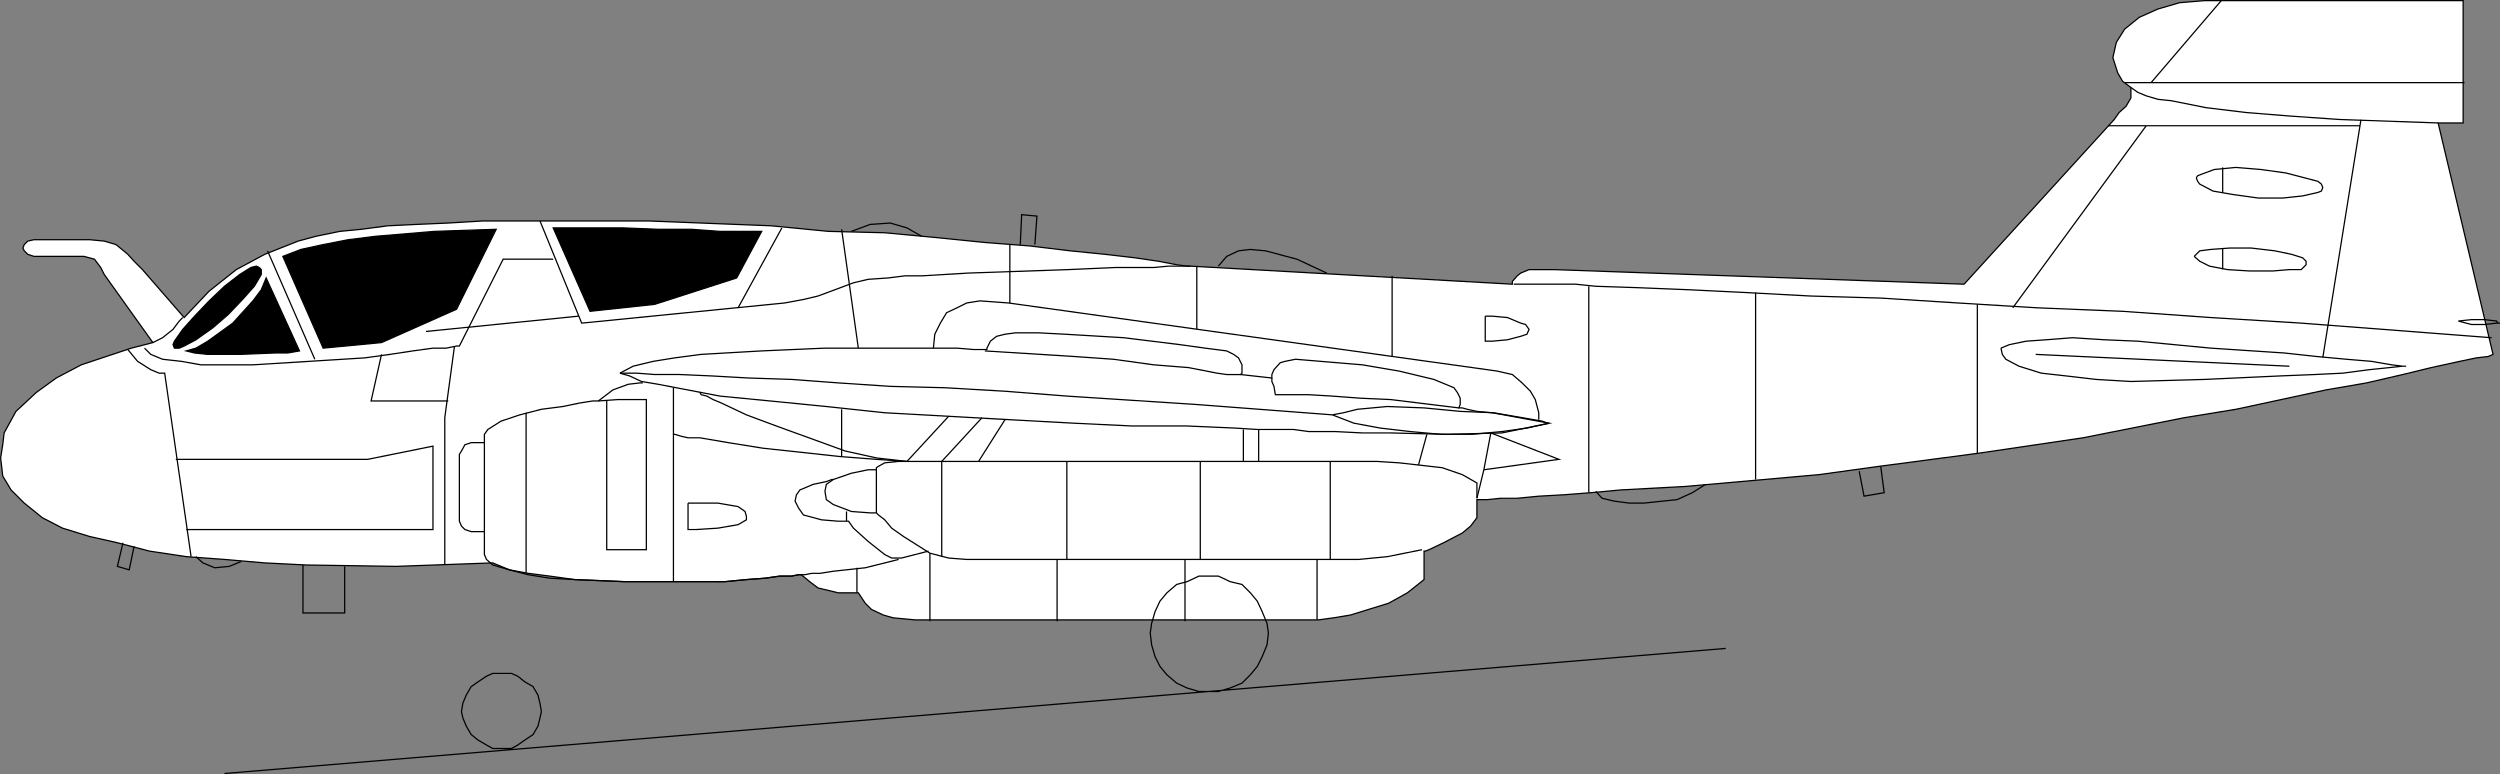 <svg xmlns="http://www.w3.org/2000/svg" width="359.693" height="111.38"><rect width="100%" height="100%" fill="#808080" stroke="none"/><path fill="#fff" d="m.091 65.887.301-1.898.2-1.7 1.702-3.1 2.899-2.7 2.898-2.102 3.602-1.898 3.601-1.2 3.598-1.199 3.102-.8-6-8.403-1-1.398-.5-1-.903-1.2-1.5-.402H4.892l-.898-.297-.5-.5-.2-.402.2-.5.5-.5.898-.2h8l2.102.2 1.699.5 1.7 1.402.901 1 1.2 1.2 6 6.898 3.597-3.8 3.903-3.098 4.097-2.2 4.801-1.902 2.602-.7 3.398-.698 3.102-.301 3.8-.5 4.098-.2 4.602-.199 5-.3h23.8l17.7.699 8.199.8 8.101.2 7.5.7 6.899.698 6.5.5 5.8.703 5 .5 4.301.5 3.399.5 2.601.5 1.5.2h.5l46.297 2.597v-.398l.703-.8.5-.4 1.2-.5h3.597l59 2.098 21.602-23.699.7-1 1-.898.698-1.2v-1.5l-1.199-.902-.7-1.2-.698-2.198.5-2.2 1.199-1.902 2.101-1.7 2.7-1.198 3.097-.903 3.602-.297h37.2v17.598h-3.599l7.899 33.3-.7.302-1.699.199-2.402.5-4.098.898-4.101 1-5.2 1.203-5.8 1-13 2.797-7.399 1.203-14.601 2.899-14.899 2.2-14.402 1.901-8.7 1.2-19.198 1.699-9.301.5-4.3.398-3.9.301-3.6.2-3.099.3h-2.402l-1.898.2h-1.5v2.6l-.903 1.2-1.199 1-2.7 1.402-2.1 1-.5.2h-.2v4.097l-2.398 1.903-2.7 1.5-5.5 1.699-2.402.398-2.2.301h-58l-3.198-.3-1.403-.4-1.699-.8-.898-.898-1-1.5h-2.903l-2.898-.7-1.2-.902-1.199-1h-.402l-1 .2h-1.7l-2.1.3-2.7.2-3.098.3H89.892l-7.2-.3-3.6-.5-3.098-.4-2.7-.5-2.402-1-13.898.5-12.903-.198-6-.301-5.797-.5-5.5-.399-5.3-.8-4.602-1.2-4-.902-3.898-1.2-2.903-1.5-2.597-2.1-1.903-1.9-1.199-2-.3-2.6"/><path fill="none" stroke="#000" stroke-miterlimit="10" stroke-width=".181" d="m.091 65.887.301-1.898.2-1.7 1.702-3.1 2.899-2.7 2.898-2.102 3.602-1.898 3.601-1.2 3.598-1.199 3.102-.8-6-8.403-1-1.398-.5-1-.903-1.2-1.5-.402H4.892l-.898-.297-.5-.5-.2-.402.2-.5.5-.5.898-.2h8l2.102.2 1.699.5 1.7 1.402.901 1 1.2 1.2 6 6.898 3.597-3.8 3.903-3.098 4.097-2.2 4.801-1.902 2.602-.7 3.398-.698 3.102-.301 3.8-.5 4.098-.2 4.602-.199 5-.3h23.8l17.7.699 8.199.8 8.101.2 7.5.7 6.899.698 6.5.5 5.8.703 5 .5 4.301.5 3.399.5 2.601.5 1.5.2h.5l46.297 2.597v-.398l.703-.8.5-.4 1.2-.5h3.597l59 2.098 21.602-23.699.7-1 1-.898.698-1.2v-1.5l-1.199-.902-.7-1.2-.698-2.198.5-2.2 1.199-1.902 2.101-1.7 2.7-1.198 3.097-.903 3.602-.297h37.2v17.598h-3.599l7.899 33.3-.7.302-1.699.199-2.402.5-4.098.898-4.101 1-5.2 1.203-5.8 1-13 2.797-7.399 1.203-14.601 2.899-14.899 2.2-14.402 1.901-8.7 1.2-19.198 1.699-9.301.5-4.3.398-3.9.301-3.6.2-3.099.3h-2.402l-1.898.2h-1.5v2.6l-.903 1.2-1.199 1-2.7 1.402-2.1 1-.5.2h-.2v4.097l-2.398 1.903-2.7 1.5-5.5 1.699-2.402.398-2.2.301h-58l-3.198-.3-1.403-.4-1.699-.8-.898-.898-1-1.5h-2.903l-2.898-.7-1.2-.902-1.199-1h-.402l-1 .2h-1.7l-2.1.3-2.7.2-3.098.3H89.892l-7.2-.3-3.6-.5-3.098-.4-2.7-.5-2.402-1-13.898.5-12.903-.198-6-.301-5.797-.5-5.5-.399-5.3-.8-4.602-1.2-4-.902-3.898-1.2-2.903-1.5-2.597-2.1-1.903-1.9-1.199-2zm0 0"/><path fill="none" stroke="#000" stroke-miterlimit="10" stroke-width=".181" d="M217.794 40.887h8.899l2.898.301 6 .2 7.403.3 8.199.402 9.3.5 10.098.297 11.102.703 11.5.7 12.2.5 12.698.898 13 .8 27.403 2.102m-51.903-36 1 .7 1.203.5 1.7.5 1.898.199 5 1 5.8.7 6.2.5 7.2.5 14.202.5m3.797-5.802h-48.898M287.892 50.09l1.2-.5 2.402-.5 2.898-.203 3.8-.297 4.602.297 4.797.203 10.5 1 10.602.7 4.601.5 4.297.398 3.602.3 2.898.5 1.602.2h.5-.5l-1.899.2-2.902.3-3.8.5-4.098.2-5 .202-10.801.5-10.602.297-5-.297-4.297-.5-3.601-.402-3.2-1-1.902-1-.5-.7-.199-.898m5 .899 36.5 1.7M308.794 18.09l-19.203 26.2m19.903-32.403L319.59.09m20.103 17.098-5.5 34.3m5.301-33.398h-36.2m12.7 7.5.199.5.3.399 1.9 1 2.901.5 3.598.5h3.602l2.8-.3 2.2-.5.5-.2.199-.5-.2-.5-.5-.399-1.902-.5-2.699-.703-3.598-.5-3.601-.297-3.102.297-1.898.703-.5.2-.2.3m-.3 11.297.8.703 1.4.7 2.6.5 3.2.199h3.3l2.4-.2h1.698l.5-.5.203-.199v-.5l-.5-.5-1.601-.5-2.399-.5-3.402-.402h-3.098l-2.703.2-1.597.202-.5.5-.301.297m4.101-12.797v3.598m0 8v3.102M89.193 53.688l1.898-1 2.903-.7 3.097-.5 3.801-.5 8.7-.5 9.1-.398h19l2.4.2h1.902v-.2l.5-1 .898-.703 1.2-.297 1.5-.203h3.3l3.902.203 8.399.5 8.101 1 3.598.5 3.102.399 1 .5.699.5.5 1v1.2l-.2.198 4.5.5v-.5l.301-.699.899-1 .7-.2 1.5-.3 9.6.8 5.301.9 5 1.202 1.7.7 1.199.5.5.699.398.8v.9l-.199.5h.5l.7.198 1.402.301 2.199.2 8.2 1.5-3.4.702-3.402.7-7.898.199-8.102-.2h-4.097l-3.903-.199h-3.797l-2.203-.3h-5.199l-3.2-.2-6.898-.3h-7.902l-8.398-.403-9.2-.5-18-1-8.402-.898-8.098-.8-7.203-.7-6.297-1.2-2.601-.5-2.399-.402-1.703-.797-1.398-.402"/><path fill="none" stroke="#000" stroke-miterlimit="10" stroke-width=".181" d="m141.693 50.489 12.8.8 5.7.4 5.8.8 5 .398 4.098.801 1.403.2h2m31.398 4.8-9.8-1.2-4.4-.198-4-.301-3.398-.2h-4.8l-.2-1.199-.3-.703v-.5m39.898 6.5-3.2.703-3.6.5-4.298.399h-4.5l-4.402-.399-4.3-.5-3.798-.703-3.101-1.199 1.601-.3 2-.5 4.297-.4 5.301.2 5.2.5 4.8.2 4.102.702 1.699.297 1.2.203.698.297h.301m-31.199-1.199-19.7-1.5-18.5-1.2-8.902-.698-8.597-.5-7.903-.2-7.5-.5-6.699-.5-6.2-.203-5.3-.297-4.598-.203h-3.601l-2.602-.199h-2.398m102.199 26.801V66.387m23.102-4.097 9.8 3.8-10.8 1.5-1 4.098m1-4.098 1-5.3m-79 4.097V80.09m5.8-20-5.8 6.297m18 0V80.49m19.199-14.103V80.49m32.601-18.001-1.203 4.398m-23-5.097v4.597m-2.199-4.597v4.597m-48.398 0 6-6.5m4.3 6.5 3.797-6m-14.097 6-4.403-.5-4.5-1-9.898-3.597-4.3-1.602-3.599-1.7-1.203-.5-.898-.5-.8-.198-.2-.301"/><path fill="none" stroke="#000" stroke-miterlimit="10" stroke-width=".181" d="M212.494 71.688v-2.2l-2.102-1.198-2.898-1-6.2-.7-3.203-.203h-68.797l-2 .203-.902.5-.3.2v.3h-1.2l-2.398.5-2.602.899-1 .7-.2 1 .2 1.198 1 .703 2.602 1 2.699.2h.898l.301.3.902.7 1 1.199 1.7 1.2 1.898 1.198 1.902 1.203 2.7.7 2.597.199h56.403l4.097-.399 5-1m-78.5-5.3v-6.2m-40-9.902 2.801-.2h4.102V79.09h-5.7V57.688m9.598 4.801h.2l1 .3.902.2h1.699l4.101.7 5 .8 11.098 1.2 5.2.401 4.402.297m-31.5 6v3.801h1.199l3.101-.2 2.899-.5 1.2-.698v-.5l-.2-.7-1-.703-2.899-.5h-4.3M75.693 82.489V59.387"/><path fill="none" stroke="#000" stroke-miterlimit="10" stroke-width=".181" d="M119.892 68.989h-.2l-.8.3-1.898.4-1.903.8-.5.7-.199.901.5 1 .7 1 2.6.7 2.4.199h1.5l.202.3.5.7 2.098 1.898 2.402 1.903 1 .5h1.399l.8-.2 3.098-.8m-11.797-4.301V73.59m-24.902-17.8v27.898"/><path fill="none" stroke="#000" stroke-miterlimit="10" stroke-width=".181" d="m129.294 80.489-4.8 1.2-4.602.5-1.898.3h-1.2l-1 .2h-.902l-1 .198h-1.7l-2.1.301-2.7.2-3.098.3H89.892l-7.2-.3-3.6-.2-3.098-.5-2.7-.7-2.402-.698-.898-.801-.301-.7v-17.3l.5-.7 1.898-1.199 2.703-.902 3.098-.8 3.102-.4 2.398-.5 1.902-.3h.797l2.102-1.598 2.2-.8 1.698-.2h.403m59.597 34.297V80.49m18.403-.001v8.898m19-.199v-8.7m-55.7 8.899V79.59m-10.5 5.7v-3.602m11-31.598.2-2 .8-1.601.899-1.5 1.5-.7 1.398-.699 1.903-.3 4.097.3 70.301 9.797 2.2.5 1.402 1.203 1.199 1.2.7 1.199.5 1.898v1m-49.2-22.097v9.097m28.101-7.699V51.29m28.297-10.102v29.7m24-28.798v26.9m31.903-25.2v21.398m-163.403-6.301v6.801m24.203-30.5v8.402m-24.203-10.601 2.403 17.101m47.8-11.8h-3.203l-2.097.199h-5.5l-6.801.3-14.399.5-6.703.4h-2.398l-2.399.3-2.902.2-2.098.5-5.101 1.901-2.102.5-2.699.5-29.2 2.899-6-14.7m5.501 13.7-21.899 2.2M18.392 50.29l1.402 1.699 1.899 1.2 1.2.5h.8l3.8 26.401"/><path fill="none" stroke="#000" stroke-miterlimit="10" stroke-width=".181" d="M25.294 66.09h27.598l9.402-1.902v12h-35.5M79.591 37.29h-7.199l-6.3 12.5h-.4l-1.5.3h-1.898l-2.902.399-3.3.5-3.598.5-8 .5-8.102.5h-7.5l-2.8-.5-2.7-.3-1.7-.7-.898-.899"/><path fill="none" stroke="#000" stroke-miterlimit="10" stroke-width=".181" d="M63.994 81.29v-21.2l1.398-10.3"/><path fill="none" stroke="#000" stroke-miterlimit="10" stroke-width=".181" d="M64.494 57.688H53.392l1.5-6.7m51.301-6.698 6.3-11.5"/><path d="m79.591 32.79 5.301 12 9.3-1 11.802-3.801 3.597-6.7h-6l-4.097-.3h-4.801l-5-.2H79.59"/><path fill="none" stroke="#000" stroke-miterlimit="10" stroke-width=".181" d="m79.591 32.79 5.301 12 9.3-1 11.802-3.801 3.597-6.7h-6l-4.097-.3h-4.801l-5-.2zM45.294 51.688l-6.8-15.598"/><path d="m40.693 36.887 5.8 13.203 8.4-.8 10.8-4.801 5.7-11.5-8.9.3-8.402.7-4 .5-3.597.7-3.2.698-2.601 1"/><path fill="none" stroke="#000" stroke-miterlimit="10" stroke-width=".181" d="m40.693 36.887 5.8 13.203 8.4-.8 10.8-4.801 5.7-11.5-8.9.3-8.402.7-4 .5-3.597.7-3.2.698zm0 0"/><path d="m38.294 39.989 4.797 10.5-1.699.3h-1.898l-5 .2h-4.602l-1.898-.2-1.2-.3 1.399-.399 1.7-1 3.6-2.601 2.9-3.2 1.198-1.6.703-1.7"/><path fill="none" stroke="#000" stroke-miterlimit="10" stroke-width=".181" d="m38.294 39.989 4.797 10.5-1.699.3h-1.898l-5 .2h-4.602l-1.898-.2-1.2-.3 1.399-.399 1.7-1 3.6-2.601 2.9-3.2 1.198-1.6zm0 0"/><path d="m37.294 38.489-.402-.2-.8.2-1.598 1-2.2 1.7-2.203 2.1-2.097 2.2-1.7 1.898-1.203 1.703-.199.5.2.5h.702l.7-.3 1.699-.903 2.398-1.699 2.203-1.898 2.098-2.2 1.7-1.902 1-1.7v-.698l-.298-.301"/><path fill="none" stroke="#000" stroke-miterlimit="10" stroke-width=".181" d="m37.294 38.489-.402-.2-.8.2-1.598 1-2.2 1.7-2.203 2.1-2.097 2.2-1.7 1.898-1.203 1.703-.199.5.2.5h.702l.7-.3 1.699-.903 2.398-1.699 2.203-1.898 2.098-2.2 1.7-1.902 1-1.7v-.698zm-11 7.199-.5.5-.902 1.2-1.5 1.202-1.398.7m47.699 14.398h-1.899l-.902.3-.5.9-.3.5v9.6l.3.7.5.5.902.3h1.899M19.294 78.59l-.703 3.399-1.699-.5.8-3.399m10.501 2 1 .899 1.7.7 2.1-.2 1.7-.7m8.898.501v6.898h6v-6.7m28.301 20.899-.2-1.199-.3-1.2-.7-1.198-1.198-.7-1-.8-.903-.403h-2.699l-.898.403-1.2.8-1 .7-.703 1.199-.5 1.2-.199 1.198.2.903.5 1.199.702 1.2 1 .8 1.2.7.898.5h2.7l.902-.5 1-.7 1.199-.8.7-1.2.3-1.2.2-.902M182.494 91.09l-.2-1.402-.703-1.7-.699-1.5-1-1.198-1.2-1.2-1.698-.402-1.7-.8h-2.8l-1.7.8-1.5.402-1.402 1.2-1 1.199-.7 1.5-.5 1.7-.198 1.401.199 1.7.5 1.699.7 1.398 1 1.203 1.401 1.2 1.5.699 1.7.5h2.8l1.7-.5 1.699-.7 1.2-1.199 1-1.203.698-1.398.703-1.7.2-1.699m-150.2 20.2 216-18m-18.703-22.602.903 1 1.699.402 2.2.297h2.1l4.801-.5 2.2-1 1.898-1.199m25.199-2.598.5 3.797-2.898.5-.7-3.597m-53.8-22.301v3.601h1l2.2-.203 1.901-.5.899-.297.3-.703-.5-.699-.699-.2-1.902-.8-2.2-.2h-1M122.494 33.29l2.699-1 2.898-.2 2.403.7 2.097 1.199m14.203 1.199.2-4.3 2.199.202-.3 4.098m26.401 3.102 1.2-1.403 1.699-.797 1.7-.203 2.198.203 4.5 1.2 4.301 2m162.801 6.898 1.898-.2h1.903l1.699.2.2.3h.3-.5l-1.7.2h-1.902l-1.898-.5"/></svg>
